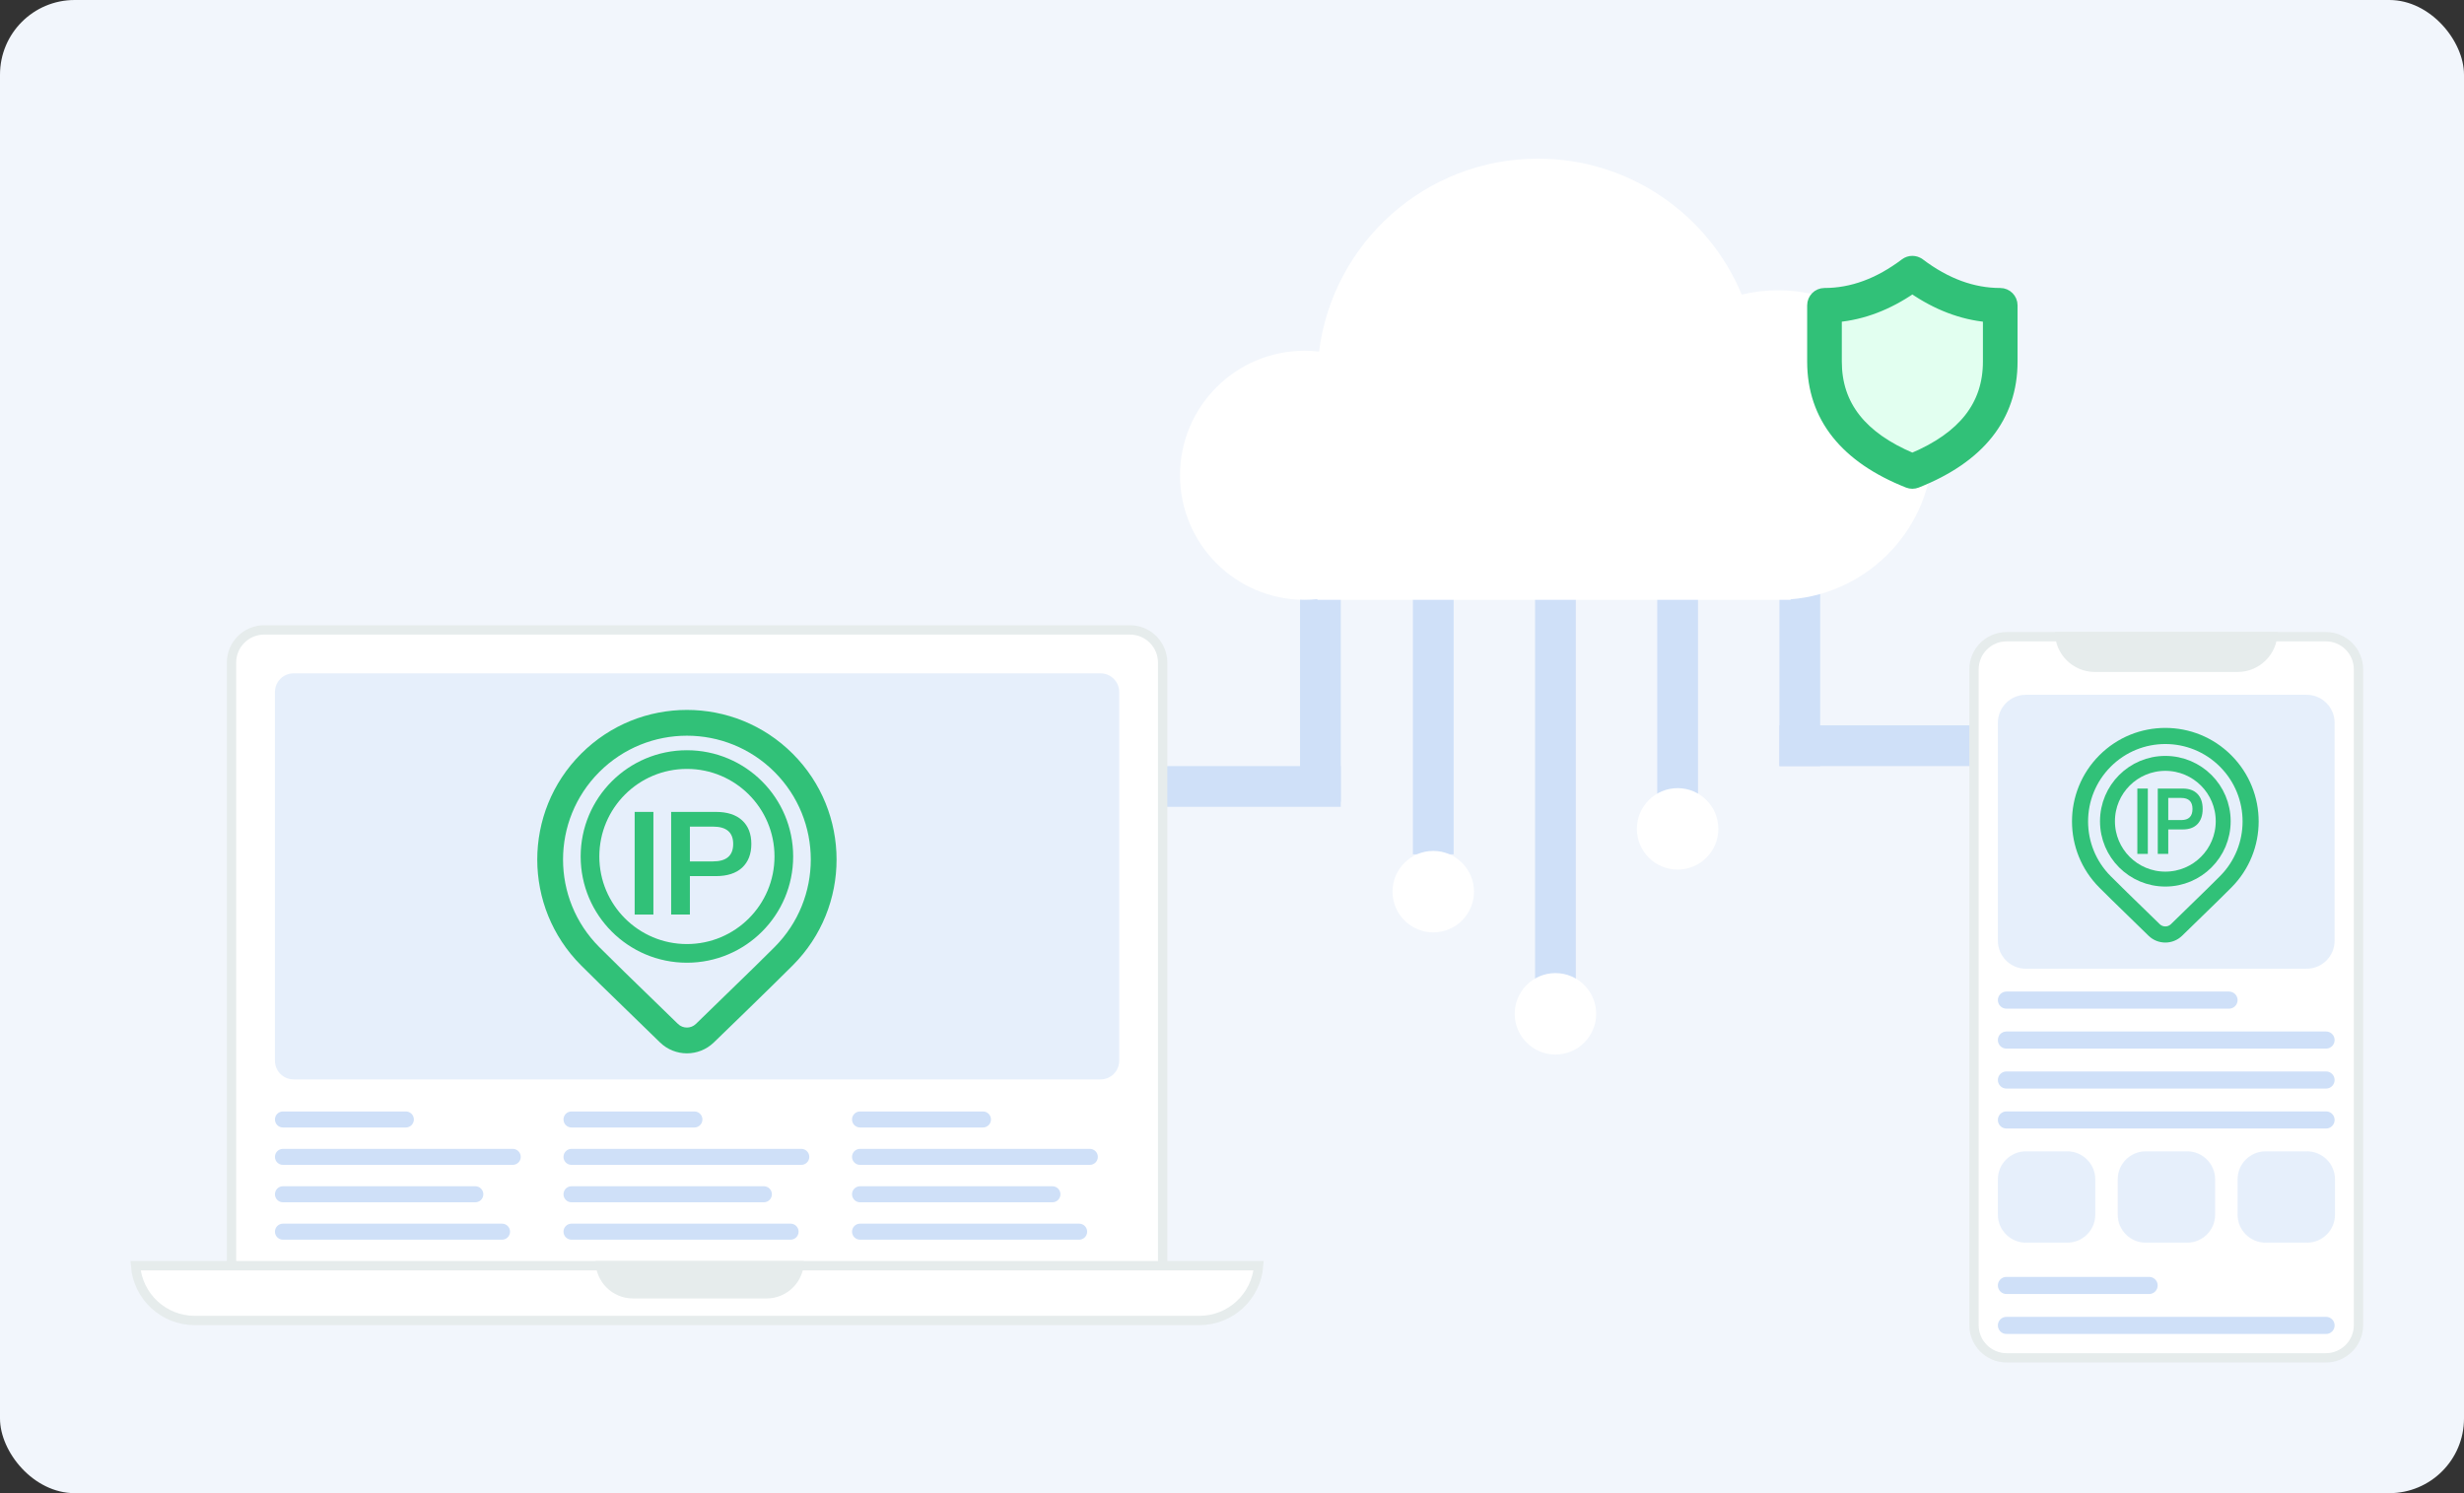 <svg width="264" height="160" viewBox="0 0 264 160" fill="none" xmlns="http://www.w3.org/2000/svg">
<rect x="0" y="0" width="264" height="160" fill="#333333" stroke="none"/>
<rect width="264" height="160" rx="8" fill="#F2F6FC"/>
<rect x="139.291" y="55.909" width="4.364" height="30" fill="#CFE0F8"/>
<path d="M143.654 82.091L143.654 86.455L93.363 86.455L93.363 82.091L143.654 82.091Z" fill="#CFE0F8"/>
<path d="M212.091 77.727L212.091 82.091L190.654 82.091L190.654 77.727L212.091 77.727Z" fill="#CFE0F8"/>
<rect x="151.382" y="61.545" width="4.364" height="30" fill="#CFE0F8"/>
<path d="M164.473 58.636H168.836V108.636H164.473V58.636Z" fill="#CFE0F8"/>
<rect x="177.563" y="58.818" width="4.364" height="30" fill="#CFE0F8"/>
<rect x="190.654" y="52.091" width="4.364" height="30" fill="#CFE0F8"/>
<path fill-rule="evenodd" clip-rule="evenodd" d="M191.849 64.22C200.384 63.541 207.098 56.399 207.098 47.689C207.098 38.531 199.673 31.106 190.514 31.106C189.171 31.106 187.865 31.265 186.615 31.567C183.058 23.014 174.622 17 164.781 17C152.73 17 142.785 26.019 141.328 37.676C140.818 37.617 140.3 37.587 139.774 37.587C132.405 37.587 126.431 43.561 126.431 50.93C126.431 58.299 132.405 64.273 139.774 64.273C140.237 64.273 140.694 64.249 141.145 64.203V64.273L190.514 64.273L191.849 64.273V64.22Z" fill="white"/>
<circle cx="166.654" cy="108.637" r="4.364" fill="white"/>
<circle cx="153.563" cy="95.545" r="4.364" fill="white"/>
<circle cx="179.745" cy="88.818" r="4.364" fill="white"/>
<circle cx="92.363" cy="83.727" r="4.364" fill="white"/>
<path d="M211.5 71.725C211.5 69.792 213.067 68.225 215 68.225H249.195C251.128 68.225 252.695 69.792 252.695 71.725V142C252.695 143.933 251.128 145.5 249.195 145.5H215C213.067 145.5 211.5 143.933 211.5 142V71.725Z" fill="white" stroke="#E6ECEC"/>
<path opacity="0.5" d="M214.058 77.451C214.058 75.794 215.401 74.451 217.058 74.451H247.138C248.795 74.451 250.138 75.794 250.138 77.451V100.804C250.138 102.461 248.795 103.804 247.138 103.804H217.058C215.401 103.804 214.058 102.461 214.058 100.804V77.451Z" fill="#CFE0F8"/>
<path opacity="0.5" d="M214.058 126.374C214.058 124.717 215.401 123.374 217.058 123.374H221.494C223.151 123.374 224.494 124.717 224.494 126.374V130.158C224.494 131.815 223.151 133.158 221.494 133.158H217.058C215.401 133.158 214.058 131.815 214.058 130.158V126.374Z" fill="#CFE0F8"/>
<path opacity="0.5" d="M226.9 126.374C226.9 124.717 228.243 123.374 229.9 123.374H234.336C235.993 123.374 237.336 124.717 237.336 126.374V130.158C237.336 131.815 235.993 133.158 234.336 133.158H229.9C228.243 133.158 226.9 131.815 226.9 130.158V126.374Z" fill="#CFE0F8"/>
<path opacity="0.5" d="M239.742 126.374C239.742 124.717 241.085 123.374 242.742 123.374H247.178C248.835 123.374 250.178 124.717 250.178 126.374V130.158C250.178 131.815 248.835 133.158 247.178 133.158H242.742C241.085 133.158 239.742 131.815 239.742 130.158V126.374Z" fill="#CFE0F8"/>
<path d="M214.058 107.168C214.058 106.662 214.468 106.251 214.975 106.251H238.824C239.331 106.251 239.742 106.662 239.742 107.168C239.742 107.675 239.331 108.086 238.824 108.086H214.975C214.468 108.086 214.058 107.675 214.058 107.168Z" fill="#CFE0F8"/>
<path d="M214.058 137.744C214.058 137.238 214.468 136.827 214.975 136.827H230.263C230.77 136.827 231.18 137.238 231.18 137.744C231.18 138.251 230.77 138.662 230.263 138.662H214.975C214.468 138.662 214.058 138.251 214.058 137.744Z" fill="#CFE0F8"/>
<path d="M214.058 111.449C214.058 110.942 214.468 110.531 214.975 110.531H249.22C249.727 110.531 250.138 110.942 250.138 111.449C250.138 111.955 249.727 112.366 249.22 112.366H214.975C214.468 112.366 214.058 111.955 214.058 111.449Z" fill="#CFE0F8"/>
<path d="M214.058 142.026C214.058 141.519 214.468 141.108 214.975 141.108H249.22C249.727 141.108 250.138 141.519 250.138 142.026C250.138 142.532 249.727 142.943 249.22 142.943H214.975C214.468 142.943 214.058 142.532 214.058 142.026Z" fill="#CFE0F8"/>
<path d="M214.058 115.729C214.058 115.223 214.468 114.812 214.975 114.812H249.22C249.727 114.812 250.138 115.223 250.138 115.729C250.138 116.236 249.727 116.647 249.22 116.647H214.975C214.468 116.647 214.058 116.236 214.058 115.729Z" fill="#CFE0F8"/>
<path d="M214.058 120.011C214.058 119.504 214.468 119.093 214.975 119.093H249.22C249.727 119.093 250.138 119.504 250.138 120.011C250.138 120.517 249.727 120.928 249.22 120.928H214.975C214.468 120.928 214.058 120.517 214.058 120.011Z" fill="#CFE0F8"/>
<path d="M220.173 67.725H244.022C244.022 70.089 242.106 72.005 239.742 72.005H224.454C222.089 72.005 220.173 70.089 220.173 67.725Z" fill="#E6ECEC"/>
<path d="M24.805 71C24.805 69.067 26.372 67.5 28.305 67.5H121.069C123.002 67.5 124.569 69.067 124.569 71V135.775H24.805V71Z" fill="white" stroke="#E6ECEC"/>
<path d="M134.855 135.629C134.6 138.914 131.854 141.5 128.504 141.5H20.87C17.52 141.5 14.774 138.914 14.519 135.629H134.855Z" fill="white" stroke="#E6ECEC"/>
<path d="M63.809 135.129H86.137C86.137 137.343 84.343 139.137 82.13 139.137H67.817C65.603 139.137 63.809 137.343 63.809 135.129Z" fill="#E6ECEC"/>
<path opacity="0.5" d="M29.458 74.152C29.458 73.048 30.353 72.152 31.458 72.152H117.916C119.021 72.152 119.916 73.048 119.916 74.152V113.664C119.916 114.768 119.021 115.664 117.916 115.664H31.458C30.353 115.664 29.458 114.768 29.458 113.664V74.152Z" fill="#CFE0F8"/>
<path d="M29.458 119.958C29.458 119.484 29.843 119.1 30.317 119.1H43.485C43.959 119.1 44.343 119.484 44.343 119.958C44.343 120.433 43.959 120.817 43.485 120.817H30.317C29.843 120.817 29.458 120.433 29.458 119.958Z" fill="#CFE0F8"/>
<path d="M60.374 119.958C60.374 119.484 60.758 119.1 61.233 119.1H74.401C74.875 119.1 75.26 119.484 75.26 119.958C75.26 120.433 74.875 120.817 74.401 120.817H61.233C60.758 120.817 60.374 120.433 60.374 119.958Z" fill="#CFE0F8"/>
<path d="M91.29 119.958C91.29 119.484 91.674 119.1 92.149 119.1H105.317C105.791 119.1 106.176 119.484 106.176 119.958C106.176 120.433 105.791 120.817 105.317 120.817H92.149C91.674 120.817 91.29 120.433 91.29 119.958Z" fill="#CFE0F8"/>
<path d="M29.458 123.966C29.458 123.491 29.843 123.107 30.317 123.107H54.935C55.409 123.107 55.794 123.491 55.794 123.966C55.794 124.44 55.409 124.824 54.935 124.824H30.317C29.843 124.824 29.458 124.44 29.458 123.966Z" fill="#CFE0F8"/>
<path d="M60.374 123.966C60.374 123.491 60.758 123.107 61.233 123.107H85.851C86.325 123.107 86.71 123.491 86.71 123.966C86.71 124.44 86.325 124.824 85.851 124.824H61.233C60.758 124.824 60.374 124.44 60.374 123.966Z" fill="#CFE0F8"/>
<path d="M91.29 123.966C91.29 123.491 91.674 123.107 92.149 123.107H116.767C117.241 123.107 117.626 123.491 117.626 123.966C117.626 124.44 117.241 124.824 116.767 124.824H92.149C91.674 124.824 91.29 124.44 91.29 123.966Z" fill="#CFE0F8"/>
<path d="M29.458 127.973C29.458 127.499 29.843 127.114 30.317 127.114H50.928C51.402 127.114 51.786 127.499 51.786 127.973C51.786 128.447 51.402 128.832 50.928 128.832H30.317C29.843 128.832 29.458 128.447 29.458 127.973Z" fill="#CFE0F8"/>
<path d="M60.374 127.973C60.374 127.499 60.758 127.114 61.233 127.114H81.844C82.318 127.114 82.702 127.499 82.702 127.973C82.702 128.447 82.318 128.832 81.844 128.832H61.233C60.758 128.832 60.374 128.447 60.374 127.973Z" fill="#CFE0F8"/>
<path d="M91.29 127.973C91.29 127.499 91.674 127.114 92.149 127.114H112.76C113.234 127.114 113.618 127.499 113.618 127.973C113.618 128.447 113.234 128.832 112.76 128.832H92.149C91.674 128.832 91.29 128.447 91.29 127.973Z" fill="#CFE0F8"/>
<path d="M29.458 131.981C29.458 131.507 29.843 131.122 30.317 131.122H53.79C54.264 131.122 54.649 131.507 54.649 131.981C54.649 132.455 54.264 132.84 53.79 132.84H30.317C29.843 132.84 29.458 132.455 29.458 131.981Z" fill="#CFE0F8"/>
<path d="M60.374 131.981C60.374 131.507 60.758 131.122 61.233 131.122H84.706C85.18 131.122 85.565 131.507 85.565 131.981C85.565 132.455 85.18 132.84 84.706 132.84H61.233C60.758 132.84 60.374 132.455 60.374 131.981Z" fill="#CFE0F8"/>
<path d="M91.29 131.981C91.29 131.507 91.674 131.122 92.149 131.122H115.622C116.096 131.122 116.481 131.507 116.481 131.981C116.481 132.455 116.096 132.84 115.622 132.84H92.149C91.674 132.84 91.29 132.455 91.29 131.981Z" fill="#CFE0F8"/>
<path d="M62.26 80.769C68.522 74.507 78.674 74.507 84.936 80.769C91.198 87.031 91.198 97.184 84.936 103.446L82.751 105.607C81.14 107.189 79.049 109.222 76.479 111.707C74.872 113.26 72.324 113.26 70.718 111.706L64.289 105.453C63.481 104.659 62.805 103.99 62.26 103.446C55.998 97.184 55.998 87.031 62.26 80.769ZM82.983 82.722C77.8 77.539 69.397 77.539 64.213 82.722C59.03 87.906 59.03 96.309 64.213 101.492L66.952 104.195C68.46 105.671 70.356 107.513 72.638 109.721C73.174 110.238 74.023 110.239 74.559 109.721L80.81 103.641C81.674 102.794 82.398 102.077 82.983 101.492C88.166 96.309 88.166 87.906 82.983 82.722Z" fill="#31C178"/>
<circle cx="73.598" cy="91.777" r="10.384" stroke="#31C178" stroke-width="2"/>
<path d="M68 98V87H70.007V98H68Z" fill="#31C178"/>
<path d="M71.909 98V87H76.706C77.919 87 78.854 87.302 79.512 87.905C80.171 88.508 80.5 89.351 80.5 90.433C80.5 91.514 80.171 92.362 79.512 92.976C78.854 93.579 77.919 93.881 76.706 93.881H73.916V98H71.909ZM73.916 92.305H76.393C77.835 92.305 78.556 91.681 78.556 90.433C78.556 89.195 77.835 88.576 76.393 88.576H73.916V92.305Z" fill="#31C178"/>
<path d="M224.929 80.935C228.834 77.022 235.166 77.022 239.071 80.935C242.976 84.849 242.976 91.195 239.071 95.109L237.708 96.46C236.703 97.448 235.399 98.719 233.796 100.272C232.795 101.243 231.205 101.243 230.204 100.272L226.194 96.363C225.69 95.867 225.269 95.449 224.929 95.109C221.024 91.195 221.024 84.849 224.929 80.935ZM237.853 82.156C234.62 78.917 229.38 78.917 226.147 82.156C222.915 85.396 222.915 90.648 226.147 93.888L227.855 95.577C228.795 96.499 229.978 97.651 231.401 99.031C231.735 99.354 232.265 99.354 232.599 99.031L236.498 95.231C237.036 94.701 237.488 94.253 237.853 93.888C241.085 90.648 241.085 85.396 237.853 82.156Z" fill="#31C178"/>
<circle cx="232" cy="88" r="6.2" stroke="#31C178" stroke-width="1.6"/>
<path d="M229 91.5V84.5H230.124V91.5H229Z" fill="#31C178"/>
<path d="M231.189 91.5V84.5H233.875C234.554 84.5 235.078 84.692 235.447 85.076C235.816 85.46 236 85.996 236 86.684C236 87.373 235.816 87.912 235.447 88.303C235.078 88.687 234.554 88.879 233.875 88.879H232.313V91.5H231.189ZM232.313 87.876H233.7C234.508 87.876 234.911 87.479 234.911 86.684C234.911 85.897 234.508 85.503 233.7 85.503H232.313V87.876Z" fill="#31C178"/>
<path d="M194.625 32.721C194.625 32.246 195.008 31.86 195.481 31.86C198.52 31.86 201.481 30.777 204.382 28.589C204.687 28.359 205.105 28.359 205.409 28.589C208.31 30.777 211.271 31.86 214.311 31.86C214.783 31.86 215.167 32.246 215.167 32.721V38.748C215.167 44.489 211.791 48.707 205.21 51.315C205.008 51.395 204.784 51.395 204.582 51.315C198 48.707 194.625 44.489 194.625 38.748V32.721Z" fill="#E2FFF0"/>
<path d="M204.081 28.189L204.081 28.189C201.25 30.325 198.392 31.36 195.481 31.36C194.729 31.36 194.125 31.972 194.125 32.721V38.748C194.125 41.724 195.003 44.325 196.744 46.517C198.48 48.703 201.051 50.453 204.398 51.78L204.398 51.78C204.718 51.907 205.074 51.907 205.394 51.78L205.394 51.78C208.741 50.453 211.312 48.703 213.048 46.517C214.789 44.325 215.667 41.724 215.667 38.748V32.721C215.667 31.972 215.062 31.36 214.311 31.36C211.399 31.36 208.541 30.325 205.711 28.189L205.71 28.189C205.228 27.826 204.564 27.826 204.081 28.189ZM196.837 38.748V34.02C199.615 33.767 202.305 32.734 204.896 30.953C207.486 32.734 210.177 33.767 212.955 34.02V38.748C212.955 41.087 212.287 43.093 210.942 44.801C209.622 46.478 207.625 47.896 204.896 49.045C202.166 47.896 200.17 46.478 198.849 44.801C197.504 43.093 196.837 41.087 196.837 38.748Z" fill="#31C178" stroke="#31C178"/>
</svg>
